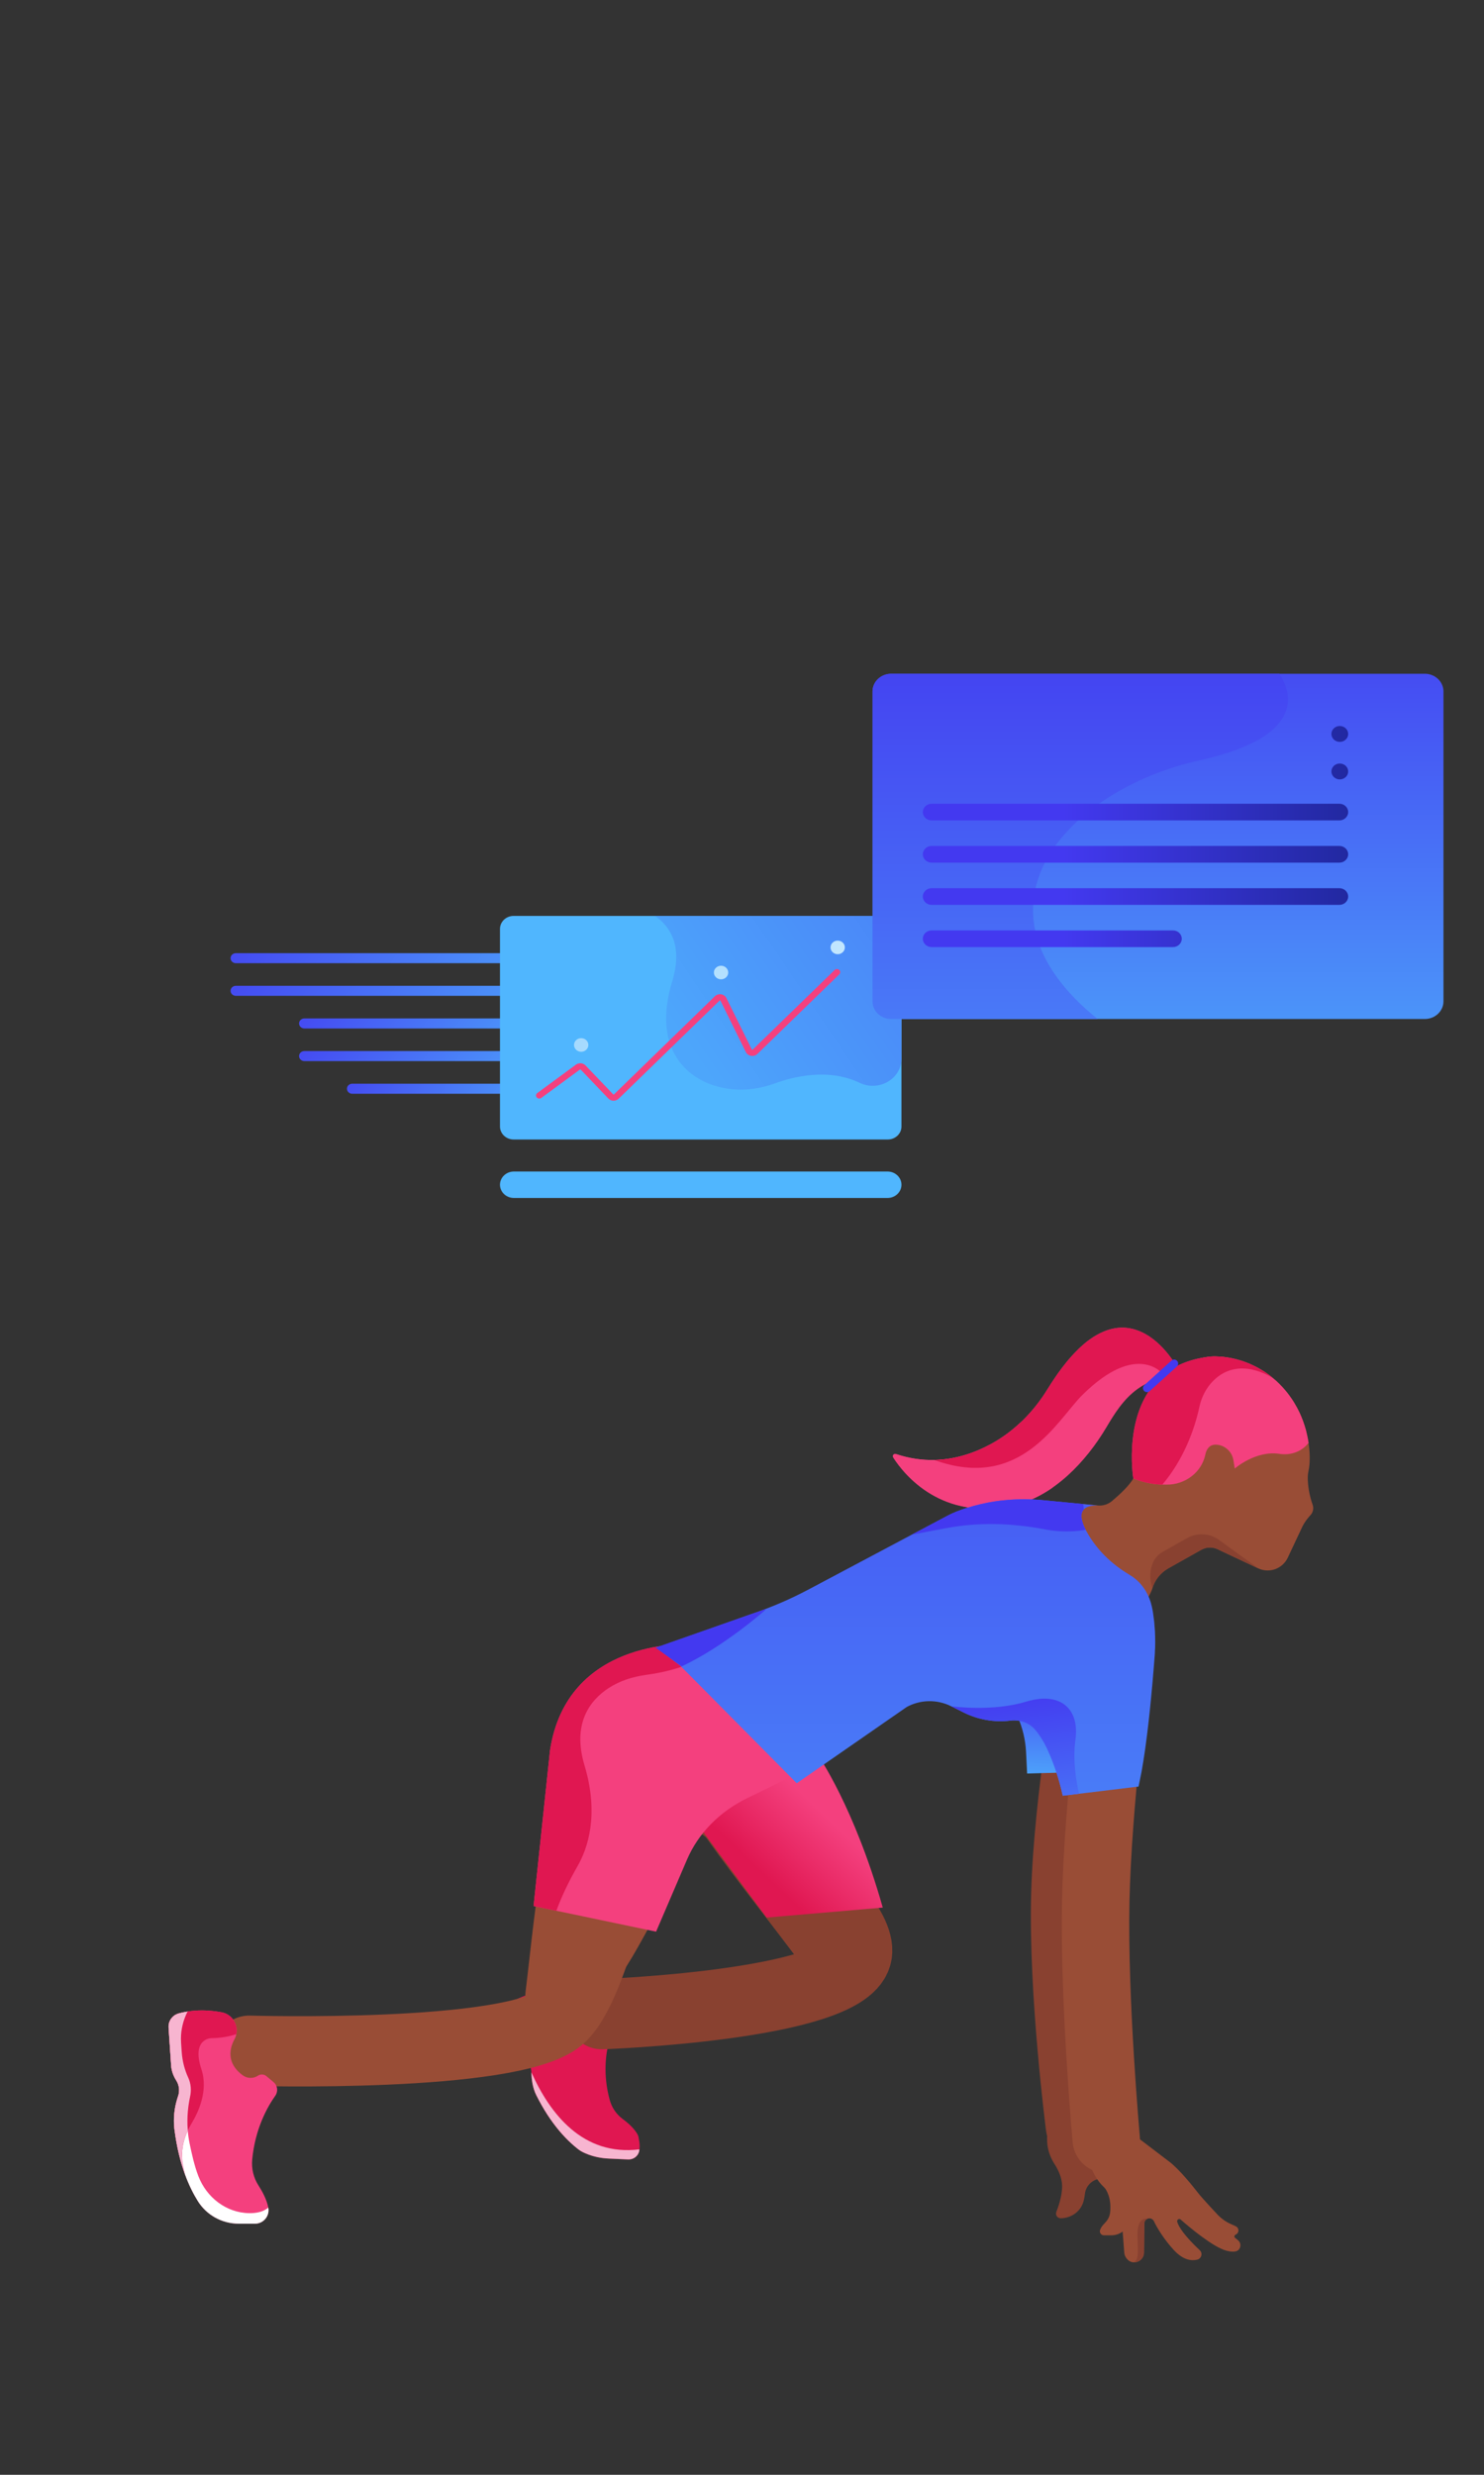 <?xml version="1.0" encoding="UTF-8"?> <svg xmlns="http://www.w3.org/2000/svg" xmlns:xlink="http://www.w3.org/1999/xlink" preserveAspectRatio="xMidYMid meet" transform="translate3d(0px, 0px, 0px)" viewBox="0 0 300 500"><rect x="0" y="0" width="300" height="500" fill="#333333" stroke="none"/><clipPath id="a"><path d="m0 0h300v500h-300z"></path></clipPath><clipPath id="b"><path d="m0 0h1270v920h-1270z"></path></clipPath><clipPath id="c"><path d="m0 0h1270v920h-1270z"></path></clipPath><clipPath id="d"><path d="m0 0h1270v920h-1270z"></path></clipPath><linearGradient id="e"><stop offset="0" stop-color="#4da6fb"></stop><stop offset=".5" stop-color="#486ff6"></stop><stop offset="1" stop-color="#4339f0"></stop></linearGradient><linearGradient id="f" gradientUnits="userSpaceOnUse" spreadMethod="pad" x1="69.663" x2="69.663" xlink:href="#e" y1="258.82" y2="-6.734"></linearGradient><linearGradient id="g" gradientUnits="userSpaceOnUse" spreadMethod="pad" x1="99.663" x2="92.889" xlink:href="#e" y1="187.82" y2="131.227"></linearGradient><linearGradient id="h" gradientUnits="userSpaceOnUse" spreadMethod="pad" x1="90.663" x2="90.663" xlink:href="#e" y1="169.82" y2="125.561"></linearGradient><linearGradient id="i" gradientUnits="userSpaceOnUse" spreadMethod="pad" x1="19.663" x2="20.462" xlink:href="#e" y1="177.82" y2="151.267"></linearGradient><linearGradient id="j" gradientUnits="userSpaceOnUse" spreadMethod="pad" x1="43.663" x2="33.3" y1="161.82" y2="179.383"><stop offset="0" stop-color="#f4407e"></stop><stop offset=".5" stop-color="#ea2c68"></stop><stop offset="1" stop-color="#e01751"></stop></linearGradient><linearGradient id="k" gradientUnits="userSpaceOnUse" spreadMethod="pad" x1="154.663" x2="133.384" xlink:href="#e" y1="67.82" y2="53.718"></linearGradient><linearGradient id="l" gradientUnits="userSpaceOnUse" spreadMethod="pad" x1="102.663" x2="99.166" xlink:href="#e" y1="157.82" y2="130.288"></linearGradient><linearGradient id="m" gradientUnits="userSpaceOnUse" spreadMethod="pad" x1="-27.337" x2="-115.686" xlink:href="#e" y1="-12.18" y2="-73.838"></linearGradient><linearGradient id="n" gradientUnits="userSpaceOnUse" spreadMethod="pad" x1="-27.337" x2="-115.686" xlink:href="#e" y1="-2.18" y2="-63.838"></linearGradient><linearGradient id="o" gradientUnits="userSpaceOnUse" spreadMethod="pad" x1="-26.337" x2="-94.548" xlink:href="#e" y1="1.82" y2="-45.783"></linearGradient><linearGradient id="p" gradientUnits="userSpaceOnUse" spreadMethod="pad" x1="-26.337" x2="-94.548" xlink:href="#e" y1="12.82" y2="-34.783"></linearGradient><linearGradient id="q" gradientUnits="userSpaceOnUse" spreadMethod="pad" x1="-26.337" x2="-80.461" xlink:href="#e" y1="17.82" y2="-19.952"></linearGradient><linearGradient id="r"><stop offset="0" stop-color="#fff"></stop><stop offset=".5" stop-color="#a8dbfe"></stop><stop offset="1" stop-color="#50b6fe"></stop></linearGradient><linearGradient id="s" gradientUnits="userSpaceOnUse" spreadMethod="pad" x1="27.663" x2="27.663" xlink:href="#r" y1="164.82" y2="67.497"></linearGradient><linearGradient id="t" gradientUnits="userSpaceOnUse" spreadMethod="pad" x1="24.663" x2="246.083" xlink:href="#e" y1="-13.18" y2="-155.829"></linearGradient><linearGradient id="u" gradientUnits="userSpaceOnUse" spreadMethod="pad" x1="27.663" x2="27.663" xlink:href="#r" y1="164.82" y2="67.494"></linearGradient><linearGradient id="v" gradientUnits="userSpaceOnUse" spreadMethod="pad" x1="178.663" x2="-154.807" xlink:href="#r" y1="32.82" y2="-129.831"></linearGradient><linearGradient id="w" gradientUnits="userSpaceOnUse" spreadMethod="pad" x1="188.663" x2="-144.807" xlink:href="#r" y1="11.82" y2="-150.831"></linearGradient><linearGradient id="x" gradientUnits="userSpaceOnUse" spreadMethod="pad" x1="161.663" x2="-171.807" xlink:href="#r" y1="68.82" y2="-93.831"></linearGradient><linearGradient id="y" gradientUnits="userSpaceOnUse" spreadMethod="pad" x1="168.663" x2="168.663" xlink:href="#e" y1="4.82" y2="-164.553"></linearGradient><linearGradient id="z" gradientUnits="userSpaceOnUse" spreadMethod="pad" x1="144.663" x2="144.663" xlink:href="#e" y1="71.82" y2="-159.065"></linearGradient><linearGradient id="A"><stop offset="0" stop-color="#13217e"></stop><stop offset=".5" stop-color="#2b2db7"></stop><stop offset="1" stop-color="#4339f0"></stop></linearGradient><linearGradient id="B" gradientUnits="userSpaceOnUse" spreadMethod="pad" x1="265.663" x2="139.937" xlink:href="#A" y1="-90.18" y2="-90.18"></linearGradient><linearGradient id="C" gradientUnits="userSpaceOnUse" spreadMethod="pad" x1="265.663" x2="139.937" xlink:href="#A" y1="-76.18" y2="-76.18"></linearGradient><linearGradient id="D" gradientUnits="userSpaceOnUse" spreadMethod="pad" x1="265.663" x2="139.937" xlink:href="#A" y1="-62.18" y2="-62.18"></linearGradient><linearGradient id="E" gradientUnits="userSpaceOnUse" spreadMethod="pad" x1="265.663" x2="139.937" xlink:href="#A" y1="-49.18" y2="-49.18"></linearGradient><linearGradient id="F" gradientUnits="userSpaceOnUse" spreadMethod="pad" x1="265.663" x2="139.937" xlink:href="#A" y1="-103.18" y2="-103.18"></linearGradient><linearGradient id="G" gradientUnits="userSpaceOnUse" spreadMethod="pad" x1="265.663" x2="139.937" xlink:href="#A" y1="-115.18" y2="-115.18"></linearGradient><g clip-path="url(#a)"><g clip-path="url(#b)" display="block" transform="matrix(.568 0 0 .568 -366.521 -26.165)"><g display="block" transform="matrix(1.427 .098 -.098 1.427 891.541 463.341)"><path d="m3.613 243.09c0 .15-.021.3-.041.45-.18 1.27-1.289 2.21-2.569 2.25 0 0-4.83.11-4.83.11-1.96.05-3.92-.21-5.77-.85-.7-.24-1.37-.52-1.86-.85-3.25-2.15-7.46-5.99-11.46-12.77-1-1.7-1.43-3.65-1.61-5.61-.01 0-.01 0-.01-.01v-.04c-.09-1.01-.581-1.95-1.331-2.59-.15-.15-.319-.27-.489-.38-.87-.54-1.63-1.23-2.12-2.13 0 0-3.99-7.35-3.99-7.35-.66-1.22-.32-2.68.69-3.63.27-.25.55-.49.84-.72 4.65-3.58 12.699-4.52 12.699-4.52s-.719 3.62-.719 3.62c.2.52.3 1.08.26 1.65-.13 1.92.31 5.34 4.82 6.23 1.13.23 2.29-.26 2.92-1.23.37-.58 1.04-.89 1.7-.71 0 0 1.9.52 1.9.52 1.09.29 1.77 1.37 1.55 2.48-.52 2.72-1.01 8.06 1.21 14.37.64 1.83 1.87 3.4 3.51 4.45 1.28.81 2.849 1.99 3.849 3.4.28.39.44.82.5 1.26.22.69.411 1.61.351 2.6z" fill="#e01751"></path><g fill="#f7b5d0"><path d="m-30.937 208.97c.52 2.12 2.099 7.94 5.069 14.21-.15-.15-.319-.27-.489-.38-.87-.54-1.63-1.23-2.12-2.13 0 0-3.99-7.35-3.99-7.35-.66-1.22-.32-2.68.69-3.63.27-.25.55-.49.84-.72z"></path><path d="m3.613 243.09c0 .15-.021.3-.041.45-.18 1.27-1.289 2.21-2.569 2.25 0 0-4.83.11-4.83.11-1.96.05-3.92-.21-5.77-.85-.7-.24-1.37-.52-1.86-.85-3.25-2.15-7.46-5.99-11.46-12.77-1-1.7-1.43-3.65-1.61-5.61 5.32 9.99 14.24 19.98 28.14 17.27z"></path></g></g><path d="m0 0s85.42-3.05 90.59-20.68c5.08-17.34-62.72-64.67-65.03-66.28" style="stroke-linecap:round;stroke-linejoin:round;stroke:#894130;stroke-width:25;display:block;fill:none" transform="translate(859.5 762.5)"></path><g display="block" transform="matrix(.81 -.696 .875 1.018 869.484 615.904)"><path d="m-19.015 16.449c-13.453 21.596-13.671 54.248-15.985 82.551-.518 6.341 1.04 16.369 7.955 15.679 12.483-1.246 16.505-2.511 21.106-18.579 4.514-15.767-10.848-16.921-6.414-32.731 4.292-15.303 14.506-7.363 20.351-16.964 2.647-4.348 3.182-10.142-1.015-14.796-11.001-12.199-19.864-25.006-25.998-15.16z" fill="#894130"></path><path d="m-19.015 16.449c-13.453 21.596-13.671 54.248-15.985 82.551-.518 6.341 1.04 16.369 7.955 15.679 12.483-1.246 16.505-2.511 21.106-18.579 4.514-15.767-10.848-16.921-6.414-32.731 4.292-15.303 14.506-7.363 20.351-16.964 2.647-4.348 3.182-10.142-1.015-14.796-11.001-12.199-19.864-25.006-25.998-15.16z" fill="none"></path></g><path d="m64.316 181.545s-18.97 5.04-18.97 5.04-9.27 2.46-9.27 2.46-25.08-21.24-25.08-21.24.07-.25.22-.68c.02-.06.04-.12.06-.19.27-.74.75-1.91 1.51-3.3 3.08-5.68 10.85-15.07 28.2-14.07 0 0 11.39 10.16 23.33 31.98z" display="block" fill="url(#j)" transform="matrix(1.386 .271 -.292 1.494 923.337 435.928)"></path><path d="m0 0s93.14 2.76 110.31-11.56c16.87-14.07 30.69-103.2 31.18-106.35" style="stroke-linecap:round;stroke-linejoin:round;stroke:#994d36;stroke-width:25;display:block;fill:none" transform="translate(734 775.5)"></path><g display="block" transform="matrix(1.43 .001 -.001 1.43 871.129 460.056)"><path d="m-94.988 247.73c-.21 2.27.331 4.54 1.571 6.45.97 1.5 2.06 3.52 2.44 5.5.26 1.37-.33 2.67-1.38 3.4-.42.29-.911.49-1.441.57-.16.02-.319.03-.479.03h-4.091c-4.14 0-7.989-2.13-10.169-5.64-1.09-1.75-2.21-3.95-3.21-6.68 0-.01 0-.01 0-.02-1.08-2.95-2-6.52-2.56-10.8-.02-.09-.03-.18-.04-.28-.11-.91-.16-1.83-.13-2.74.06-1.88.41-3.74 1.02-5.52.17-.49.25-.99.25-1.5 0-.12 0-.24-.01-.36-.02-.19-.041-.37-.081-.55-.05-.23-.109-.46-.199-.69-.04-.11-.08-.21-.13-.31-.09-.19-.191-.37-.301-.55-.19-.3-.359-.6-.509-.91-.07-.15-.14-.3-.2-.45-.25-.61-.42-1.26-.51-1.91-.02-.15-.03-.29-.04-.43 0 0-.64-9.42-.64-9.42-.06-.84.2-1.65.68-2.29 0 0 .18-.21.18-.21.13-.15.269-.29.419-.4.13-.11.271-.2.421-.29.23-.13.49-.24.77-.32.01 0 .01 0 .02-.01.64-.18 1.38-.35 2.24-.48.05-.01.11-.02.16-.03 2.15-.33 4.97-.41 8.34.22 1.29.24 2.39 1.03 3.04 2.12.26.42.44.87.56 1.36.15.65.16 1.31.03 1.95-.08.44-.23.87-.45 1.27-1.08 1.98-2.28 5.83 2.09 8.99 1.11.8 2.61.83 3.75.07.3-.2.64-.3.98-.3.41 0 .81.14 1.13.41 0 0 1.77 1.48 1.77 1.48s.01.01.01.01c1.01.85 1.19 2.32.42 3.4-1.88 2.65-5.001 8.1-5.721 15.86z" fill="#f4407e"></path><path d="m-92.357 263.08c-.42.29-.911.49-1.441.57-.16.02-.319.03-.479.03h-4.091c-4.14 0-7.989-2.13-10.169-5.64-1.09-1.75-2.21-3.95-3.21-6.68 0-.01 0-.01 0-.02-1.08-2.95-2-6.52-2.56-10.8-.02-.09-.03-.18-.04-.28-.11-.91-.16-1.83-.13-2.74.06-1.88.41-3.74 1.02-5.52.17-.49.25-.99.25-1.5 0-.12 0-.24-.01-.36-.02-.19-.041-.37-.081-.55-.05-.23-.109-.46-.199-.69-.04-.11-.08-.21-.13-.31-.09-.19-.191-.37-.301-.55-.19-.3-.359-.6-.509-.91-.07-.15-.14-.3-.2-.45-.25-.61-.42-1.26-.51-1.91-.02-.15-.03-.29-.04-.43 0 0-.64-9.42-.64-9.42-.06-.84.2-1.65.68-2.29 0 0 .18-.21.18-.21.13-.15.269-.29.419-.4.13-.11.271-.2.421-.29.23-.13.49-.24.77-.32.01 0 .01 0 .02-.01.64-.18 1.38-.35 2.24-.48-1.243 2.414-1.799 5.122-1.608 7.83 0 0 .162 2.295.162 2.295.156 2.202.708 4.351 1.623 6.345.678 1.479.803 3.141.455 4.73-.565 2.577-1.107 6.835-.114 11.584.544 2.603 1.175 5.518 2.191 8.157 2.036 5.29 6.918 9.095 12.585 9.202 1.789.034 3.573-.294 4.826-1.383.26 1.37-.33 2.67-1.38 3.4z" fill="#fff"></path><path d="m-98.967 216.54c-.89.3-1.89.56-3 .73-1.01.17-2.121.26-3.331.28 0 0-4.869.16-2.359 7.7 1.79 5.35-.78 10.77-2.42 13.48-.35.57-.66 1.16-.95 1.77 0 0-.01 0 0 .01-.85 1.82-1.37 3.77-1.43 5.78-.05 1.4.09 2.92.56 4.43.07.21.12.42.15.62-.14-.38-.27-.76-.4-1.16-.26-.77-.51-1.58-.74-2.43-.24-.9-.47-1.85-.68-2.85-.1-.48-.2-.97-.29-1.48-.08-.43-.15-.86-.22-1.31-.08-.51-.16-1.03-.23-1.57-.02-.09-.03-.18-.04-.28-.11-.91-.16-1.83-.13-2.74.02-.7.09-1.41.19-2.1.03-.19.06-.38.09-.57.08-.46.18-.91.3-1.36.06-.24.12-.48.19-.72.08-.26.16-.51.25-.77.17-.49.25-.99.25-1.5 0-.12 0-.24-.01-.36-.02-.19-.041-.37-.081-.55-.05-.23-.109-.46-.199-.69-.04-.11-.08-.21-.13-.31-.09-.19-.191-.37-.301-.55-.19-.3-.359-.6-.509-.91-.07-.15-.14-.3-.2-.45-.27-.61-.45-1.25-.51-1.91-.02-.08-.021-.16-.031-.24 0 0-.009-.19-.009-.19s-.64-9.42-.64-9.42c-.06-.84.2-1.65.68-2.29 0 0 .18-.21.18-.21.13-.15.269-.29.419-.4.13-.11.271-.2.421-.29.23-.13.49-.24.77-.32.01 0 .01 0 .02-.01.64-.18 1.38-.35 2.24-.48.05-.01.11-.02.16-.03 2.15-.33 4.97-.41 8.34.22 1.29.24 2.39 1.03 3.04 2.12.26.42.44.87.56 1.36.15.65.16 1.31.03 1.95z" fill="#e01751"></path><path d="m-110.467 232.12c-.43 1.98-.85 4.96-.56 8.38 0 0-.01 0 0 .01-.85 1.82-1.37 3.77-1.43 5.78-.05 1.4.68 4.85.71 5.05-.14-.38-.27-.76-.4-1.16-.26-.77-.51-1.58-.74-2.43-.24-.9-.47-1.85-.68-2.85-.1-.48-.2-.97-.29-1.48-.08-.43-.15-.86-.22-1.31-.08-.51-.16-1.03-.23-1.57-.02-.09-.03-.18-.04-.28-.11-.91-.16-1.83-.13-2.74.02-.7.09-1.41.19-2.1.03-.19.06-.38.09-.57.08-.46.18-.91.3-1.36.06-.24.12-.48.19-.72.08-.26.16-.51.25-.77.17-.49.25-.99.25-1.5 0-.12 0-.24-.01-.36-.02-.19-.041-.37-.081-.55-.05-.23-.109-.46-.199-.69-.04-.11-.08-.21-.13-.31-.09-.19-.191-.37-.301-.55-.19-.3-.359-.6-.509-.91-.07-.15-.14-.3-.2-.45-.25-.61-.42-1.26-.51-1.91-.02-.15-.03-.29-.04-.43 0 0-.64-9.42-.64-9.42-.06-.84.2-1.65.68-2.29 0 0 .18-.21.18-.21.13-.15.269-.29.419-.4.13-.11.271-.2.421-.29.23-.13.49-.24.77-.32.01 0 .01 0 .02-.01.64-.18 1.38-.35 2.24-.48-1.08 2.1-1.65 4.43-1.65 6.79 0 .35.02.69.04 1.04 0 0 .159 2.3.159 2.3.16 2.2.711 4.35 1.631 6.34.68 1.48.8 3.14.45 4.73z" fill="#f7b5d0"></path></g><g display="block" transform="matrix(1.162 .061 -.061 1.162 879.027 641.812)"><path d="m-19.015 16.449c-13.711 21.284-14.038 54.195-15.985 82.551-.423 6.162 3.622 18.015 9.405 13.275 21.133-17.321 19.924-21.167 34.072-48.909 3.539-6.94-1.882-10.771-.479-16.961 2.974-13.119 21.782-20.932 11.624-32.197-15.074-16.716-30.071-11.056-38.637 2.241z" fill="#994d36"></path><path d="m-19.015 16.449c-13.711 21.284-14.038 54.195-15.985 82.551-.423 6.162 3.622 18.015 9.405 13.275 21.133-17.321 19.924-21.167 34.072-48.909 3.539-6.94-1.882-10.771-.479-16.961 2.974-13.119 21.782-20.932 11.624-32.197-15.074-16.716-30.071-11.056-38.637 2.241z" fill="none"></path></g><g display="block" transform="matrix(1.506 .079 -.07 1.341 880.293 471.942)"><path d="m40.986 149.565s-13.15 8.19-13.15 8.19c-6.33 3.94-11.08 9.98-13.4 17.07 0 0-6.4 19.49-6.4 19.49s-23.76-4.14-23.76-4.14-5.43-.94-5.43-.94 1.96-41.38 1.96-41.38c2.61-29.72 30.64-29.93 30.64-29.93s3.7 3.96 3.7 3.96 25.84 27.68 25.84 27.68z" fill="#f4407e"></path><path d="m15.146 121.885c-3.92 1.83-6.95 3.44-12.65 4.65-3.14.67-6.15 1.96-8.64 4-4.2 3.45-8.24 9.81-4.72 20.85 4.1 12.88 1.72 21.95-.41 26.67-1.76 3.92-3.3 7.93-4.44 12.07 0 0-.01.05-.01.05s-5.43-.94-5.43-.94 1.96-41.38 1.96-41.38c2.61-29.72 30.64-29.93 30.64-29.93s3.7 3.96 3.7 3.96z" fill="#e01751"></path></g><g display="block" transform="matrix(1.43 0 0 1.43 871 460)"><path d="m168.993 85.87c-.02.23-.06.45-.15.66-.1.32-.28.61-.51.86-.5.54-1.09 1.25-1.59 2.08-.12.19-.23.38-.34.58 0 0-.17.36-.17.36s-3.57 7.59-3.57 7.59c-.6 1.28-1.68 2.28-3 2.8-.64.25-1.32.37-2 .37-.81 0-1.61-.17-2.36-.52 0 0-9.74-4.58-9.74-4.58-1.36-.79-3.04-.81-4.41-.04 0 0-8.21 4.61-8.21 4.61-2.03 1.15-3.44 3.02-4.03 5.15-.39 1.36-3.385 6.03-3.055 7.48 0 .01-3.147-2.066-3.067-1.546.07.47-7.311-3.807-12.472-15.242-3.164-7.01 1.454-11.822 1.454-11.822s3.6.35 3.6.35c1.29.12 2.57-.28 3.56-1.12 1.7-1.43 4.27-3.77 5.29-5.61 1.72-3.09 2.53-6.68 2.27-10.35-.01-.15-.02-.29-.03-.43-.25-2.62.139-5.05.989-7.25 1.09-2.88 2.951-5.36 5.181-7.33.45-.4.91-.77 1.38-1.12.71-.53 1.449-1.01 2.199-1.44 1-.57 2.02-1.05 3.05-1.42.51-.19 1.021-.35 1.521-.49.51-.14 1.01-.25 1.51-.33.81-.14 1.61-.2 2.37-.19.38.01.76.02 1.14.05.68.05 1.35.12 2.01.24.29.04.58.09.87.16.07 0 .129.01.199.04.21.04.431.08.641.14.16.03.31.07.47.12.28.07.55.14.82.23.31.09.62.19.93.3.05.01.089.03.139.05.29.11.59.22.88.34.31.12.621.25.921.4.05.01.09.03.12.05.28.13.559.26.829.41.02-.01.031 0 .031.01.3.15.6.31.89.48.96.54 1.88 1.15 2.75 1.82.28.22.559.45.829.68.53.43 1.031.9 1.511 1.38.22.22.43.44.63.66.12.12.239.25.359.38.08.1.17.2.25.3.08.08.161.17.221.26.13.15.26.3.38.46.2.25.39.5.58.76.23.31.45.63.67.96.22.32.43.66.63 1 .21.34.399.68.589 1.03.19.35.371.7.541 1.05.01.01.02.03.03.06.34.72.649 1.45.929 2.21.14.38.271.77.401 1.17.11.37.22.74.33 1.12.02.06.04.13.05.2.09.37.18.74.26 1.12.08.35.15.72.22 1.08.02.11.039.23.049.35.03.15.051.31.071.46.16 1.08.26 2.19.29 3.33.01.53-.01 1.07-.03 1.59-.04.84-.19 1.66-.35 2.49-.11.56-.12 1.37-.07 2.2.12 1.98.54 3.92 1.19 5.79.12.33.16.67.13 1.01z" fill="#994d36"></path><path d="m155.303 100.65s-9.74-4.58-9.74-4.58c-1.36-.79-3.04-.81-4.41-.04 0 0-8.21 4.61-8.21 4.61-1.95 1.11-3.33 2.88-3.95 4.91-.959-2.744-.474-4.953.149-6.377.48-1.098 1.317-2.009 2.357-2.605.004-.003.009-.005.013-.008 0 0 6.101-3.43 6.101-3.43 2.51-1.42 5.62-1.24 7.95.45 0 0 9.74 7.07 9.74 7.07z" fill="#894130"></path><path d="m167.843 69.45s-.01.01-.01.01c-.14.16-.27.31-.42.47-1.72 1.87-4.28 2.63-6.8 2.24-5.91-.92-11.13 3.64-11.13 3.64s-.01.03-.01.03-.341-2.11-.341-2.11c-.33-2.02-1.949-3.58-3.979-3.83-.13-.02-.27-.019-.4-.02-1.641-.007-2.339 1.18-2.61 2.488-.92 4.439-5.057 7.489-9.59 7.455-.371-.003-.735-.009-1.09-.013-3.95-.05-7.24-1.53-7.24-1.53s-.72-4.35-.13-9.76c.25-2.32.75-4.84 1.65-7.29h.01c.706-1.911 1.66-3.791 2.94-5.504.476-.637-.203-1.489-.924-1.154-.839.39-1.607.849-2.326 1.348-.08.06-.161.11-.241.17-3.5 2.54-5.74 6.22-7.69 9.5-5.08 8.56-13.109 17.04-22.799 19.3-17.941 4.188-27.347-7.375-30.152-11.684-.326-.502.166-1.131.735-.944 3.283 1.08 6.427 1.497 9.387 1.428 5.41-.11 10.22-1.83 14.18-3.99 5.84-3.19 10.58-8.03 14.06-13.7.61-.98 1.2-1.9 1.8-2.77 0 0 .59-.86.59-.86.03-.04.06-.08.08-.12.25-.34.49-.67.73-.99.1-.14.2-.28.3-.41.16-.22.33-.43.5-.64.18-.24.37-.47.55-.7.18-.23.37-.45.55-.67.04-.05.09-.1.13-.15.26-.31.52-.6.78-.89.02-.02.04-.04.06-.06.19-.2.37-.4.55-.6.37-.39.74-.76 1.1-1.11.18-.17.36-.34.54-.51.72-.66 1.42-1.24 2.12-1.74 1.2-.88 2.37-1.53 3.49-2 1.64-.7 3.199-1 4.659-1 .23 0 .46.01.68.02.44.03.871.08 1.291.16.01 0 .03.01.04.01.22.04.43.09.64.14.02.01.04.01.05.01.14.04.27.07.41.11.13.04.26.09.4.13.02.01.04.01.06.02.56.18 1.11.41 1.63.68.26.13.51.26.76.41.25.14.5.29.74.45.03.03.06.05.09.07.21.14.4.28.6.42.04.02.069.05.109.08.2.15.391.3.591.45 0 0 .06.06.06.06.17.14.33.27.49.41.3.27.6.55.88.82.14.15.28.29.42.43 0 0 .09.09.09.09.15.16.29.31.43.46.03.04.069.08.099.12.14.16.271.31.401.46.03.03.06.07.09.1.15.18.29.36.43.53 0 0 0 .01.01.01.15.19.29.37.42.55.01.01.009.02.019.02.12.16.241.32.351.48.03.05.06.09.1.14.08.11.16.22.23.33.07.1.139.2.199.29.03.05.071.1.101.15.03.06.07.12.11.17.05.08.1.16.15.24.01.02.02.04.04.06.04.06.069.12.099.17.01.01.021.03.041.06.01.01.02.03.03.04.05.09.1.17.15.25 2.06-1.06 4.46-1.85 7.31-2.26.81-.14 1.61-.2 2.37-.19.38.01.76.02 1.14.05.68.05 1.35.12 2.01.24.29.04.58.09.87.16.07 0 .129.01.199.04.21.04.431.08.641.14.16.03.31.07.47.12.28.07.55.14.82.23.31.09.62.19.93.3.05.01.089.03.139.05.29.11.59.22.88.34.31.12.621.25.921.4.05.01.09.03.12.05.28.13.559.26.829.41.02-.01.031 0 .031.01.3.15.6.31.89.48.96.54 1.88 1.15 2.75 1.82.27.21.53.43.79.65.03.02.039.03.039.03.53.43 1.031.9 1.511 1.38.22.22.43.44.63.66.06.06.11.12.17.18.05.06.11.12.15.18.11.11.199.21.289.32.08.08.161.17.221.26.13.15.26.3.38.46.2.25.39.5.58.76.23.31.45.63.67.96.22.32.43.66.63 1 .21.34.399.68.589 1.03.19.35.371.7.541 1.05.01.01.02.03.03.06.34.72.649 1.45.929 2.21.14.38.271.77.401 1.17.11.37.22.74.33 1.12.02.06.04.13.05.2.09.37.18.74.26 1.12.08.35.15.72.22 1.08.02.11.039.23.049.35.03.15.061.3.081.45z" fill="#f4407e"></path><path d="m104.143 80.55c-2.91 2.03-6.06 3.56-9.43 4.34-18.18 4.244-27.597-7.685-30.261-11.852-.286-.448.149-1.008.653-.839 3.352 1.127 6.561 1.561 9.578 1.491 5.41-.11 10.22-1.83 14.18-3.99 2.67-1.46 5.1-3.26 7.3-5.34 2.65 5.37 5.68 11.51 7.98 16.19z" fill="#f4407e"></path><path d="m159.093 53.42c-.63-.43-8.61-5.66-14.88.48-1.81 1.76-2.99 4.07-3.53 6.53-1.25 5.78-3.95 13.13-9.22 19.38-3.95-.05-7.24-1.53-7.24-1.53s-.72-4.35-.13-9.76c.25-2.32.75-4.84 1.65-7.29h.01c.736-2.332 3.254-6.739 5.854-8.894 0 0-6.374-8.338-20.035 5.154-6.256 6.178-15.209 24.07-36.889 16.2 5.41-.11 10.22-1.83 14.18-3.99 5.84-3.19 10.58-8.03 14.06-13.7.61-.98 1.21-1.9 1.8-2.77 0 0 .59-.86.59-.86.03-.04.06-.08.08-.12.25-.34.49-.67.73-.99.1-.14.2-.28.3-.41.16-.22.33-.43.5-.64.18-.24.37-.47.55-.7.18-.23.37-.45.55-.67.04-.05.09-.1.13-.15.26-.31.52-.6.78-.89.02-.02.04-.04.06-.06.19-.2.37-.4.55-.6.37-.39.74-.76 1.1-1.11.18-.17.36-.34.54-.51.72-.66 1.42-1.24 2.12-1.74 0 0 .05-.02.05-.02.91-.66 1.81-1.2 2.68-1.63.02-.01.04-.02.06-.03.24-.11.47-.22.7-.32 1.63-.68 3.18-.98 4.63-.99 0 0 .029-.01.029-.01.23 0 .46.01.68.02.44.03.871.08 1.291.16.01 0 .03.01.04.01.22.04.43.09.64.14.02.01.04.01.05.01.14.04.27.07.41.11.13.04.26.09.4.13.02.01.04.01.06.02.56.19 1.11.42 1.63.68.26.13.51.26.76.41.25.14.5.29.74.45.03.03.06.05.09.07.21.14.4.28.6.42.04.02.069.05.109.08.2.15.391.3.591.45 0 0 .06.06.06.06.17.14.33.27.49.41.3.27.6.55.88.82.14.15.28.29.42.43 0 0 .09.09.09.09.15.16.29.31.43.46.03.04.069.08.099.12.14.16.271.31.401.46.03.03.06.07.09.1.15.18.29.36.43.53 0 0 0 .01.01.01.15.19.29.37.42.55.01.01.009.02.019.02.12.16.241.32.351.48.03.05.06.09.1.14.08.11.16.22.23.33.04.06.08.11.11.17.03.04.059.08.089.12.03.05.071.1.101.15.03.06.07.12.11.17.05.08.1.16.15.24.01.02.02.04.04.06.02.03.04.07.06.11.02.02.029.04.039.06.01.01.021.03.041.06.01.01.02.03.03.04.05.09.1.16.14.25h.01c2.06-1.06 4.46-1.85 7.31-2.26.81-.14 1.61-.2 2.37-.19.38.01.76.02 1.14.05.68.05 1.35.12 2.01.24.29.04.58.09.87.16.07 0 .129.01.199.04.21.04.431.08.641.14.16.03.31.07.47.12.28.07.55.14.82.23.31.09.62.19.93.3.05.01.089.03.139.05.29.11.59.22.88.34.31.12.621.25.921.4.05.01.09.03.12.05.28.13.559.26.829.41.02-.01.031 0 .031.01.3.15.6.31.89.48.96.54 1.88 1.15 2.75 1.82.27.21.53.43.79.65z" fill="#e01751"></path><path d="m126.862 56.459c-.343-.412-.299-1.022.098-1.381 0 0 6.755-6.109 6.755-6.109.421-.381 1.075-.335 1.438.101.343.412.299 1.022-.098 1.381 0 0-6.755 6.109-6.755 6.109-.421.381-1.075.335-1.438-.101z" fill="url(#k)"></path></g><path d="m135.176 258.255c-1.26 1.62-3.38 2.32-5.35 1.74-2.75-.82-6.71-2.56-10.23-6.2-.81-.84-1.92-1.33-3.09-1.33h-.13c-2.18 0-4 1.65-4.23 3.81-.07.59-.17 1.22-.35 1.85-.7 2.52-3.1 4.2-5.72 4.18-.8-.01-1.34-.84-1.04-1.59.73-1.85 1.73-4.97 1.36-7.45-.26-1.69-1.05-3.28-1.84-4.5-1.22-1.9-1.88-4.11-1.81-6.36 0 0 .04-1.36.04-1.36.04-1.46.02-2.91-.07-4.36 0 0 11.51-.21 11.51-.21-.11 1.25.41 2.46 1.38 3.24 1.68 1.37 4.3 3.49 5.54 4.48 1.38 1.1 2.64 2.33 3.77 3.67 0 0 3.01 3.56 3.01 3.56 1.71 2.04 3.88 3.77 6.45 4.47 1.04.28 1.45 1.52.8 2.36z" display="block" fill="#894130" transform="matrix(1.43 -.001 .001 1.43 870.782 460.101)"></path><path d="m0 0s-6.18-47.37-5.22-82.7c.95-34.58 9.35-80.29 9.71-82.24" style="stroke-linecap:round;stroke-linejoin:round;stroke:#894130;stroke-width:24;display:block;fill:none" transform="translate(1029.5 802.5)"></path><path d="m115.761 153.929s-17.425 3.026-17.425 3.026-1.04-5.27-1.04-5.27c-1.18-6.02-4.57-11.37-9.49-15.03 0 0-1.2-.9-1.2-.9.19-10.43 19.13-3.98 24.18-2.07.34 1.02.98 3.55 1.67 6.41 1.29 5.31 3.305 13.834 3.305 13.834z" display="block" fill="url(#l)" transform="matrix(1.415 .206 -.206 1.415 904.035 434.561)"></path><g display="block" transform="matrix(1.43 0 0 1.43 871 460)"><path d="m123.543 239.03c-.06 1.12.44 2.2 1.33 2.88 0 0 8.37 6.37 8.37 6.37 2.35 1.79 5.65 5.86 6.97 7.56.46.59.94 1.16 1.44 1.71.9 1.02 2.41 2.64 3.52 3.83.92.98 2.02 1.77 3.24 2.32 0 0 1.3.6 1.3.6.39.17.6.51.66.86.07.48-.16 1-.69 1.22-.32.14-.41.55-.16.78.01.01.02.01.02.01s.75.62.75.62c1 .82.66 2.49-.61 2.76-.55.11-1.301.09-2.301-.18-3.26-.86-9.11-5.75-11.37-7.74-.39-.34-.999.03-.869.53.33 1.29 1.98 3.69 5.61 7.09.81.76.44 2.1-.64 2.36-1.41.34-3.46.12-5.77-2.36-2.44-2.62-4.29-5.69-4.97-7.17-.2-.46-.66-.75-1.15-.75h-.07c-.18.01-.36.06-.51.15-.4.2-.67.61-.67 1.09 0 0-.091 7.27-.091 7.27-.01 1.39-1.189 2.5-2.599 2.42-.15 0-.3-.02-.45-.06-.96-.23-1.78-1.3-1.86-2.28 0 0-.49-6.48-.49-6.48s-.11-1.42-.11-1.42c-.14-1.8-.65-3.54-1.5-5.11-.57-1.04-1.35-1.95-2.26-2.71-.55-.46-1.26-1.13-1.88-1.92-2.86-3.67-3.431-8.72-3.531-10.31-.04-.44-.069-.88-.109-1.32 0 0 11.45-2.62 11.45-2.62z" fill="#994d36"></path><path d="m126.07 261.235s-.42.42-.42.42-3.62 3.56-3.62 3.56c-.86.85-2.02 1.33-3.24 1.33h-1.89c-.68 0-1.18-.68-.95-1.33.18-.47.45-.92.8-1.3 0 0 .29-.31.29-.31.56-.6 1.27-1.37 1.42-2.82.04-.39.06-.75.06-1.09.04-3.33-1.45-5.03-1.63-5.23 0 0 8.99 6.63 8.99 6.63s.19.14.19.14z" fill="#994d36"></path><path d="m127.65 262.485c-.4.2-.67.61-.67 1.09 0 0-.09 7.27-.09 7.27-.01 1.39-1.19 2.5-2.6 2.42 1.35-.7 1.05-2.26.96-6.5-.11-4.98 2.38-4.32 2.38-4.32s.02.04.02.04z" fill="#894130"></path></g><path d="m0 0s-4.46-49.28-3.73-84.61c.72-34.59 6.96-82.3 7.22-84.32" style="stroke-linecap:round;stroke-linejoin:round;stroke:#994d36;stroke-width:24;display:block;fill:none" transform="translate(1039 807)"></path><g display="block" transform="matrix(1.43 0 0 1.43 871 460)"><path d="m129.673 119.13c0 .39-.01.79-.02 1.18 0 .15 0 .3-.01.45-.01 0-.01 0-.02 0-.01.25-.02.5-.03.76v.02c.01.04.01.09 0 .12-.01.21-.02.41-.04.61-.03.33-.05.68-.08 1.04-.05.71-.11 1.46-.18 2.24-.03.39-.07.79-.1 1.19-.05.68-.11 1.38-.17 2.09-.02.22-.04.43-.06.65-.04.48-.091.98-.141 1.47-.04.5-.089 1-.139 1.51-.1 1.01-.201 2.04-.301 3.08v.01c-.46 4.4-.999 8.93-1.629 12.86-.29 1.86-.601 3.58-.931 5.09-.1.47-.199.94-.299 1.42 0 0-13.19 1.6-13.19 1.6s-1.61.19-1.61.19-4.06.49-4.06.49c-.88-3.96-2.17-8.06-4.01-11.94-.76-1.6-1.7-3.06-2.79-4.39-.18-.22-.37-.42-.57-.6-.14-.13-.28-.25-.43-.37-.01-.01-.031-.02-.041-.03-.09-.08-.179-.14-.269-.2-.09-.07-.18-.12-.27-.17-.09-.07-.19-.13-.3-.18-.11-.07-.22-.12-.33-.17-.09-.05-.18-.09-.28-.13-.02-.01-.031-.01-.051-.02-.1-.04-.189-.08-.299-.11-.01-.01-.01-.01-.02-.01-.1-.04-.21-.08-.32-.11-.08-.02-.151-.05-.231-.06-.16-.05-.309-.08-.469-.11-.21-.05-.43-.08-.65-.1-.55-.06-1.1-.06-1.66.01-3.97.49-8.02-.19-11.64-1.99 0 0-3.13-1.57-3.13-1.57-.02-.01-.03-.01-.03-.01-3.49-1.73-7.6-1.67-11.03.18 0 0-27.385 18.985-27.385 18.985s-28.996-29.253-28.996-29.253-5.973-4.485-5.973-4.485 23.504-8.297 23.504-8.297c1.23-.41 2.45-.85 3.66-1.3.01-.01.03-.01.04-.02.61-.23 1.22-.47 1.83-.72.61-.24 1.21-.49 1.81-.75.6-.25 1.19-.51 1.78-.78.64-.29 1.269-.59 1.899-.89.56-.27 1.111-.54 1.661-.82.59-.29 1.17-.59 1.75-.9 0 0 25.68-13.63 25.68-13.63s9.11-4.83 9.11-4.83c1.21-.64 2.81-1.25 4.54-1.8 2.32-.74 4.69-1.29 7.09-1.65.49-.07.979-.14 1.479-.19.08-.01.17-.02.25-.03.53-.06 1.051-.11 1.581-.15h.08c.29-.03.57-.05.86-.05.36-.03.73-.05 1.1-.06 1.22-.05 2.45-.05 3.68 0 1.23.05 2.45.14 3.67.27 0 0 9.23.89 9.23.89s3.6.35 3.6.35c-1.76-.03-2.87.33-3.48.99-.98 1.06-.64 2.88.48 5.07.05.09.1.19.15.28.17.32.349.64.549.97 2.31 3.86 5.601 7.05 9.411 9.44 0 0 1.18.74 1.18.74.34.21.66.44.96.68.03.02.06.05.09.08 2.1 1.7 3.49 4.12 4.1 6.79 0 .01.009.03.009.04.12.52.221 1.04.301 1.56.07.47.14.95.19 1.43.03.21.06.44.08.66.01.05.01.09.02.14.02.12.029.25.039.38 0 .05.001.1.011.15.01.18.02.37.04.56.04.4.07.82.1 1.23 0 .06.01.11.01.17.01.09.01.18.01.28v.09s.03.82.03.82c.01.52.02 1.04.02 1.57z" fill="url(#f)"></path><path d="m110.723 156.71s-4.06.49-4.06.49c-.88-3.96-2.17-8.06-4.01-11.94-.76-1.6-1.7-3.06-2.79-4.39-.18-.22-.37-.42-.57-.6-.14-.13-.28-.25-.43-.37-.01-.01-.031-.02-.041-.03-.09-.08-.179-.14-.269-.2-.09-.07-.18-.12-.27-.17-.09-.07-.19-.13-.3-.18-.11-.07-.22-.12-.33-.17-.09-.05-.18-.09-.28-.13-.02-.01-.031-.01-.051-.02-.1-.04-.189-.08-.299-.11-.01-.01-.01-.01-.02-.01-.1-.04-.21-.08-.32-.11-.08-.02-.151-.05-.231-.06-.16-.05-.309-.08-.469-.11-.21-.05-.43-.08-.65-.1-.55-.06-1.1-.06-1.66.01-3.97.49-8.02-.19-11.64-1.99 0 0-3.13-1.57-3.13-1.57.64.08 10.33 1.37 18.65-1.15 8.59-2.6 13.349 1.85 12.269 9.52-.71 5.1.201 10.41.901 13.39z" fill="url(#g)"></path><path d="m112.373 91.07s-4.66.94-10.1-.11c-8.19-1.59-16.58-1.85-24.77-.29 0 0-8.4 1.59-8.4 1.59s9.11-4.83 9.11-4.83c1.21-.64 2.81-1.25 4.54-1.8 2.32-.74 4.69-1.29 7.09-1.65.57-.09 1.149-.16 1.729-.22.53-.06 1.051-.11 1.581-.15 1.9-.15 3.81-.18 5.72-.11 1.23.05 2.45.14 3.67.27 0 0 9.23.89 9.23.89s.12 1.34.12 1.34c-.98 1.06-.64 2.88.48 5.07z" fill="url(#h)"></path><path d="m32.656 110.775s-.02.23-.02.23-10.291 9.126-20.821 14.026c0 0-6.497-4.659-6.497-4.659s23.678-8.297 23.678-8.297c1.23-.41 2.45-.85 3.66-1.3z" fill="url(#i)"></path></g></g><g clip-path="url(#c)" display="block" transform="matrix(.445 0 0 .422 -226.524 9.71)"><g display="block" transform="matrix(1.48 0 0 1.48 785 498)"><g><path d="m-114.06-40.45h88.26c.897 0 1.624-.727 1.624-1.624 0-.897-.727-1.623-1.624-1.623h-88.26c-.897 0-1.624.726-1.624 1.623 0 .897.727 1.624 1.624 1.624z" fill="url(#m)"></path><path d="m-114.06-29.893h88.26c.897 0 1.624-.727 1.624-1.624 0-.897-.727-1.623-1.624-1.623h-88.26c-.897 0-1.624.726-1.624 1.623 0 .897.727 1.624 1.624 1.624z" fill="url(#n)"></path><path d="m-93.039-19.336h67.239c.897 0 1.624-.727 1.624-1.624 0-.897-.727-1.623-1.624-1.623h-67.239c-.897 0-1.624.726-1.624 1.623 0 .897.727 1.624 1.624 1.624z" fill="url(#o)"></path><path d="m-93.039-8.779h67.239c.897 0 1.624-.727 1.624-1.624 0-.897-.727-1.623-1.624-1.623h-67.239c-.897 0-1.624.726-1.624 1.623 0 .897.727 1.624 1.624 1.624z" fill="url(#p)"></path><path d="m-78.335 1.778h52.535c.897 0 1.624-.727 1.624-1.624 0-.897-.727-1.623-1.624-1.623h-52.535c-.897 0-1.624.726-1.624 1.623 0 .897.727 1.624 1.624 1.624z" fill="url(#q)"></path></g><path d="m90.243-51.56v63.94c0 2.32-1.88 4.2-4.2 4.2h-114.841c-2.31 0-4.19-1.88-4.19-4.2v-63.94c0-2.31 1.88-4.19 4.19-4.19h114.841c2.32 0 4.2 1.88 4.2 4.19z" fill="url(#s)"></path><path d="m90.243-51.56v41.969c0 6.588-6.942 10.796-12.827 7.836-9.749-4.903-20.616-1.9-25.898.145-4.51 1.746-9.382 2.5-14.169 1.811-13.808-1.987-23.556-13.867-17.516-34.611 3.28-11.26-.23-17.68-5.25-21.34h71.46c2.32 0 4.2 1.88 4.2 4.19z" fill="url(#t)"></path><path d="m85.965 35.49h-114.677c-2.362 0-4.278-1.915-4.278-4.277 0-2.362 1.916-4.277 4.278-4.277h114.677c2.362 0 4.277 1.915 4.277 4.277 0 2.362-1.915 4.277-4.277 4.277z" fill="url(#u)"></path></g><path d="m71.068-38.328c.462.368.506 1.056.093 1.479 0 0-25.138 25.749-25.138 25.749-.5.51-1.22.74-1.93.62-.7-.12-1.3-.57-1.61-1.22 0 0-7.781-16.61-7.781-16.61-.03-.06-.07-.09-.13-.1-.05-.01-.109-.01-.159.05 0 0-30.97 31.73-30.97 31.73-.41.42-.971.66-1.561.66h-.039c-.6-.01-1.17-.27-1.57-.71 0 0-8.48-9.35-8.48-9.35-.06-.07-.17-.08-.24-.02 0 0-11.86 9.18-11.86 9.18-.44.34-1.06.26-1.4-.18-.34-.43-.26-1.06.18-1.4 0 0 11.849-9.18 11.849-9.18.9-.69 2.191-.58 2.951.26 0 0 8.48 9.34 8.48 9.34.04.05.089.05.129.06.04 0 .09-.01.13-.05 0 0 30.961-31.74 30.961-31.74.5-.51 1.23-.74 1.93-.62.7.12 1.309.57 1.609 1.22 0 0 7.791 16.61 7.791 16.61.02.06.07.09.13.1.04.01.1.01.16-.05 0 0 25.139-25.744 25.139-25.744.358-.367.935-.403 1.336-.084z" display="block" fill="#f4407e" transform="matrix(1.48 0 0 1.48 785 498)"></path><path d="m37.067-37.433c0-1.215-.984-2.199-2.199-2.199s-2.2.984-2.2 2.199c0 1.215.985 2.2 2.2 2.2s2.199-.985 2.199-2.2z" display="block" fill="url(#v)" transform="matrix(1.48 0 0 1.48 785 498)"></path><path d="m72.874-45.557c0-1.215-.984-2.199-2.199-2.199-1.215 0-2.199.984-2.199 2.199 0 1.215.984 2.2 2.199 2.2 1.215 0 2.199-.985 2.199-2.2z" display="block" fill="url(#w)" transform="matrix(1.48 0 0 1.48 785 498)"></path><path d="m-5.864-13.999c0-1.215-.985-2.199-2.2-2.199s-2.199.984-2.199 2.199c0 1.215.984 2.2 2.199 2.2s2.2-.985 2.2-2.2z" display="block" fill="url(#x)" transform="matrix(1.48 0 0 1.48 785 498)"></path></g><g clip-path="url(#d)" display="block" transform="matrix(.445 0 0 .422 -226.524 9.71)"><path d="m256.613-128.36v100.24c0 3.16-2.571 5.72-5.731 5.72h-163.789c-3.17 0-5.73-2.56-5.73-5.72v-100.24c0-3.16 2.56-5.72 5.73-5.72h163.789c3.16 0 5.731 2.56 5.731 5.72z" display="block" fill="url(#y)" transform="matrix(1.48 0 0 1.48 785 498)"></path><path d="m181.753-106.07c-40.03 9.31-74.16 47.27-31.29 83.67h-63.37c-3.17 0-5.73-2.56-5.73-5.72v-100.24c0-3.16 2.56-5.72 5.73-5.72h119.13c3.13 4.85 9.68 20.07-24.47 28.01z" display="block" fill="url(#z)" transform="matrix(1.48 0 0 1.48 785 498)"></path><g display="block" transform="matrix(1.48 0 0 1.48 785 498)"><g><path d="m224.661-92.039h-125.162c-1.491 0-2.701 1.209-2.701 2.7 0 1.491 1.21 2.7 2.701 2.7h125.162c1.491 0 2.701-1.209 2.701-2.7 0-1.491-1.21-2.7-2.701-2.7z" fill="url(#B)"></path><path d="m224.661-78.379h-125.162c-1.491 0-2.701 1.209-2.701 2.7 0 1.491 1.21 2.7 2.701 2.7h125.162c1.491 0 2.701-1.209 2.701-2.7 0-1.491-1.21-2.7-2.701-2.7z" fill="url(#C)"></path><path d="m224.661-64.719h-125.162c-1.491 0-2.701 1.209-2.701 2.7 0 1.491 1.21 2.7 2.701 2.7h125.162c1.491 0 2.701-1.209 2.701-2.7 0-1.491-1.21-2.7-2.701-2.7z" fill="url(#D)"></path><path d="m173.59-51.059h-74.091c-1.491 0-2.701 1.209-2.701 2.7 0 1.491 1.21 2.7 2.701 2.7h74.091c1.491 0 2.7-1.209 2.7-2.7 0-1.491-1.209-2.7-2.7-2.7z" fill="url(#E)"></path></g><path d="m222.215-102.475c0-1.421 1.153-2.573 2.574-2.573 1.421 0 2.573 1.152 2.573 2.573 0 1.421-1.152 2.573-2.573 2.573-1.421 0-2.574-1.152-2.574-2.573z" fill="url(#F)"></path><path d="m222.215-114.611c0-1.421 1.153-2.574 2.574-2.574 1.421 0 2.573 1.153 2.573 2.574s-1.152 2.573-2.573 2.573c-1.421 0-2.574-1.152-2.574-2.573z" fill="url(#G)"></path></g></g></g></svg> 